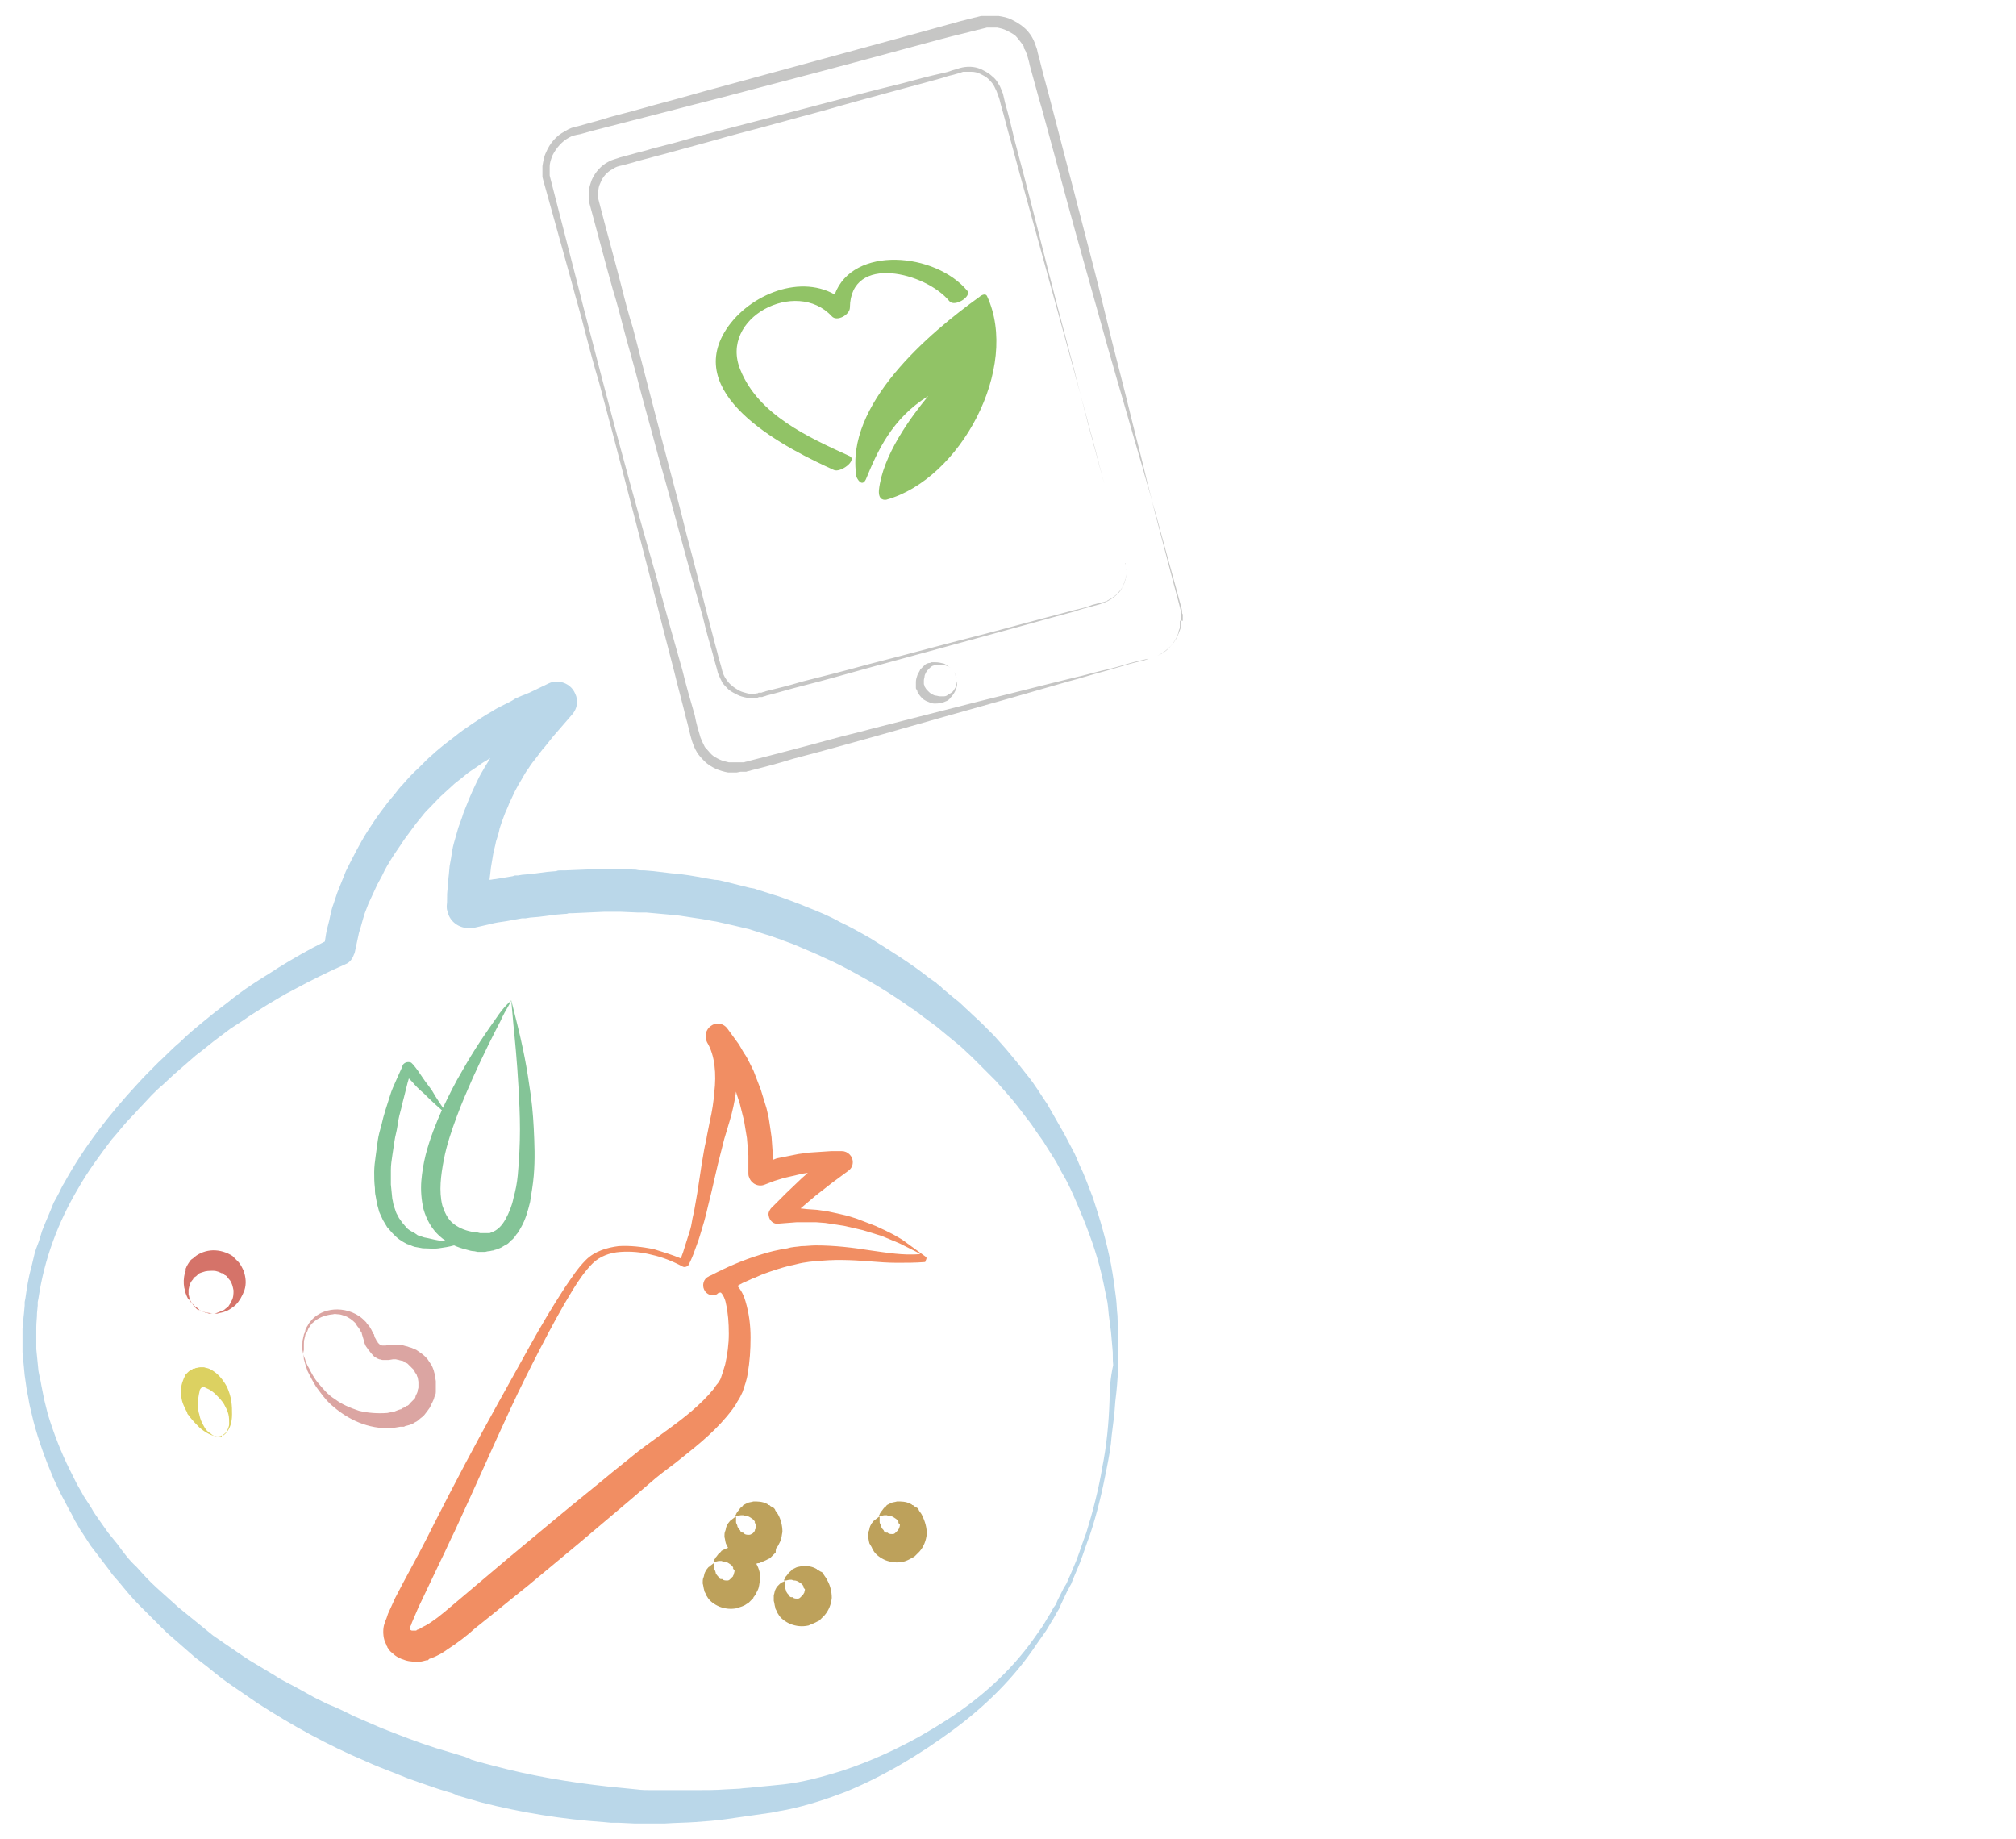 <?xml version="1.0" encoding="utf-8"?>
<!-- Generator: Adobe Illustrator 22.0.1, SVG Export Plug-In . SVG Version: 6.00 Build 0)  -->
<svg version="1.1" id="Livello_1" xmlns="http://www.w3.org/2000/svg" xmlns:xlink="http://www.w3.org/1999/xlink" x="0px" y="0px"
	 viewBox="0 0 278 253.5" style="enable-background:new 0 0 278 253.5;" xml:space="preserve">
<style type="text/css">
	.st0{fill:#F18E63;}
	.st1{fill:#BDA15B;}
	.st2{fill:#DCD161;}
	.st3{fill:#DBA5A2;}
	.st4{fill:#D57369;}
	.st5{fill:#84C497;}
	.st6{fill:#BAD7E9;}
	.st7{fill:#C6C6C5;}
	.st8{fill:#91C366;}
</style>
<g>
	<path class="st0" d="M127.7,173.3l-1.1-0.8l-1.1-0.8l-1.1-0.8l-1.2-0.7l-1.2-0.6l-1.3-0.6l-1.3-0.5l-1.3-0.5l-1.3-0.4l-1.3-0.3
		l-1.4-0.3l-1.4-0.2l-1.4-0.1l-0.9-0.1l2-1.7l2.3-1.8l2.3-1.7l0,0c0.4-0.3,0.6-0.7,0.6-1.2c0-0.8-0.7-1.5-1.5-1.5l-1.5,0l-1.5,0.1
		l-1.5,0.1l-1.5,0.2l-1.5,0.3l-1.5,0.3l-0.5,0.2l0-0.3l-0.1-1.4l-0.1-1.4l-0.2-1.4l-0.2-1.3l-0.3-1.3l-0.4-1.3l-0.4-1.3l-0.5-1.3
		l-0.5-1.3l-0.6-1.2c-0.2-0.4-0.4-0.8-0.7-1.2l-0.7-1.2l-0.8-1.1l-0.8-1.1l0,0c-0.5-0.7-1.5-0.9-2.2-0.4c-0.8,0.5-1,1.5-0.6,2.3
		c1.1,1.8,1.3,4.4,1,6.9c-0.1,1.3-0.3,2.6-0.6,3.9l-0.4,2c-0.1,0.7-0.3,1.4-0.4,2c-0.5,2.7-0.8,5.4-1.3,8c-0.1,0.7-0.3,1.3-0.4,2
		c-0.1,0.7-0.3,1.3-0.5,1.9c-0.2,0.6-0.4,1.3-0.6,1.9c-0.1,0.4-0.3,0.8-0.4,1.2c-1.2-0.5-2.5-0.9-3.8-1.3c-1.6-0.3-3.2-0.5-4.8-0.4
		c-1.6,0.2-3.3,0.7-4.5,1.9c-1.2,1.2-2,2.5-2.9,3.8c-1.7,2.6-3.3,5.3-4.8,8c-1.5,2.7-3,5.4-4.5,8.1c-3,5.4-5.9,10.9-8.7,16.4
		c-0.7,1.4-1.4,2.8-2.1,4.1l-2.2,4.1l-1.1,2.1l-1,2.2l-0.1,0.3l-0.1,0.3c-0.1,0.2-0.2,0.5-0.3,0.8c-0.2,0.6-0.2,1.5,0,2.2
		c0.1,0.2,0.1,0.3,0.2,0.5l0.1,0.2l0,0.1c0,0.1,0-0.1,0.1,0.1l0,0.1l0.1,0.1c0,0.1,0.1,0.2,0.2,0.3c0.1,0.2,0.3,0.3,0.4,0.4
		c0.5,0.5,1.1,0.8,1.8,1c0.6,0.2,1.3,0.2,1.9,0.2c0.3,0,0.6-0.1,1-0.2l0.1,0l0.1,0l0.1-0.1l0.1-0.1l0.3-0.1l0.5-0.2l0.6-0.3
		c0.4-0.2,0.8-0.5,1.1-0.7c1.4-0.9,2.7-1.9,3.8-2.9c2.4-1.9,4.8-3.9,7.2-5.8l7.1-5.9c2.4-2,4.7-4,7.1-6l3.5-3c1.2-1,2.4-1.8,3.6-2.8
		c2.4-1.9,5-4,7-6.7c0.3-0.4,0.5-0.7,0.7-1.1c0.3-0.4,0.5-0.9,0.7-1.3c0.3-0.9,0.6-1.7,0.7-2.5c0.3-1.7,0.4-3.3,0.4-5
		c0-1.7-0.2-3.3-0.7-5c-0.2-0.7-0.5-1.4-1.1-2.1c0.1-0.1,0.2-0.1,0.3-0.2c0.5-0.3,1.1-0.5,1.7-0.8c0.6-0.2,1.1-0.5,1.7-0.7
		c1.1-0.4,2.3-0.8,3.5-1.1c0.6-0.1,1.2-0.3,1.8-0.4c0.6-0.1,1.2-0.2,1.8-0.2c2.4-0.3,4.9-0.2,7.4,0c1.3,0.1,2.5,0.2,3.8,0.2
		c1.3,0,2.5,0,3.8-0.1c0.1,0,0.1,0,0.1-0.1C127.8,173.5,127.8,173.4,127.7,173.3z M120.1,172.4c-2.5-0.4-5-0.7-7.6-0.7
		c-0.7,0-1.3,0.1-2,0.1c-0.6,0.1-1.3,0.1-1.9,0.3c-1.3,0.2-2.6,0.5-3.8,0.9c-2.3,0.7-4.6,1.7-6.7,2.8c-0.2,0.1-0.3,0.1-0.4,0.2
		c-0.7,0.3-0.9,1.2-0.6,1.8c0.3,0.7,1.2,1,1.8,0.6l0.1-0.1c0.2-0.1,0.3-0.1,0.4-0.1c0,0,0,0,0.1,0.1c0.2,0.2,0.5,0.8,0.6,1.4
		c0.3,1.3,0.4,2.7,0.4,4.2c0,1.4-0.2,2.9-0.5,4.2c-0.2,0.7-0.4,1.3-0.6,1.9c-0.1,0.3-0.3,0.5-0.4,0.7c-0.2,0.2-0.4,0.5-0.6,0.8
		c-1.8,2.2-4.1,4-6.6,5.8c-1.2,0.9-2.5,1.8-3.8,2.8l-3.6,2.9c-2.4,2-4.8,3.9-7.2,5.9l-7.1,5.9l-7.1,6c-1.2,1-2.3,2-3.5,2.8
		c-0.3,0.2-0.6,0.4-0.8,0.5l-0.4,0.2l-0.5,0.3l-0.3,0.1l-0.1,0.1l0,0c0,0-0.1,0-0.2,0c-0.1,0-0.3,0-0.4,0c-0.1,0-0.2-0.1-0.2-0.1
		c0,0,0,0,0,0c0,0,0,0,0,0l-0.1-0.1l0,0l0,0l0,0c0,0,0,0.1,0-0.1c0-0.1,0.1-0.2,0.1-0.3l0.1-0.2l0.1-0.3l0.9-2.1l1-2.1l2-4.2
		c0.7-1.4,1.3-2.8,2-4.2c2.6-5.6,5.1-11.3,7.7-16.9c1.3-2.8,2.7-5.6,4.1-8.3c1.4-2.7,2.9-5.5,4.5-8.1c0.8-1.3,1.7-2.6,2.7-3.6
		c1-1,2.4-1.5,3.8-1.6c1.4-0.1,2.9,0,4.4,0.4c1.4,0.3,2.9,0.9,4.2,1.6l0,0c0.3,0.2,0.8,0,0.9-0.3l0,0c0.3-0.6,0.6-1.3,0.8-1.9
		c0.2-0.6,0.5-1.3,0.7-2c0.4-1.3,0.8-2.6,1.1-4c0.7-2.7,1.2-5.3,1.9-7.9c0.2-0.7,0.3-1.3,0.5-1.9l0.6-2c0.4-1.3,0.7-2.7,0.9-4.1
		l0.1,0.4l0.4,1.2l0.3,1.2l0.3,1.2l0.2,1.2l0.2,1.2l0.1,1.2l0.1,1.2l0,1.2l0,1.2l0,0c0,0.2,0,0.4,0.1,0.6c0.3,0.9,1.3,1.4,2.2,1
		l1.3-0.5l1.3-0.4l1.3-0.3l1.3-0.3l0.7-0.1l-0.8,0.7l-2.2,2.1l-2.1,2.1l0,0c-0.2,0.3-0.4,0.6-0.3,1c0.1,0.7,0.7,1.2,1.3,1.1l1.3-0.1
		l1.3-0.1l1.3,0l1.3,0l1.3,0.1l1.3,0.2l1.3,0.2l1.3,0.3l1.3,0.3l1.3,0.4l1.3,0.4l1.2,0.5l1.2,0.5l1.2,0.6l1.2,0.6l0.5,0.3
		C124.5,173.1,122.3,172.7,120.1,172.4z"/>
	<path class="st1" d="M123.5,211.6C123.5,211.6,123.5,211.6,123.5,211.6C123.6,211.6,123.6,211.6,123.5,211.6z M127.8,211.5
		c-0.1,0.9-0.4,1.7-1,2.4l-0.2,0.2l0,0l0,0l-0.1,0.1l-0.1,0.1l-0.1,0.1c0,0,0,0-0.1,0.1c-0.1,0.1-0.2,0.2-0.3,0.2
		c-0.5,0.3-0.9,0.5-1.3,0.6c-0.9,0.2-1.7,0.1-2.5-0.2c-0.7-0.3-1.4-0.8-1.7-1.4c-0.1-0.1-0.1-0.2-0.2-0.4c-0.1-0.2-0.2-0.3-0.3-0.5
		c-0.1-0.3-0.1-0.6-0.2-0.9c0-0.3,0-0.6,0.1-0.8c0.1-0.2,0.1-0.5,0.2-0.7c0.1-0.2,0.2-0.4,0.3-0.5c0.1-0.1,0.2-0.3,0.3-0.3
		c0.2-0.2,0.4-0.3,0.5-0.4c0.1-0.1,0.2-0.1,0.2-0.1s0,0.1,0,0.2c0,0.1,0,0.3,0,0.5c0,0.1,0,0.2,0.1,0.3c0,0.1,0.1,0.2,0.1,0.4
		c0.1,0.1,0.1,0.2,0.2,0.3c0.1,0.1,0.2,0.2,0.2,0.3c0.1,0.1,0.2,0.2,0.3,0.2c0,0,0.1,0,0.1,0l0,0l0.1,0l0.1,0.1
		c0.2,0.1,0.4,0.1,0.6,0.1c0.2,0,0.3-0.1,0.4-0.2c0,0,0,0,0.1-0.1c0,0,0,0,0,0c0,0,0,0,0,0l0.1-0.1l0.1-0.1l0,0
		c0.1-0.1,0.1-0.2,0.2-0.3c0-0.1,0.1-0.3,0.1-0.5c0,0,0,0,0,0c0,0,0,0,0,0c0,0-0.1-0.1-0.1-0.1c-0.1-0.1-0.1-0.2-0.2-0.3l0,0l0,0
		c0.1,0.1,0.1,0.1,0.1,0.1l0,0l0,0l0,0l0-0.1c-0.1-0.2-0.3-0.4-0.5-0.5c-0.1-0.1-0.2-0.1-0.3-0.2c-0.1,0-0.2-0.1-0.4-0.1
		c-0.1,0-0.2,0-0.4-0.1c-0.1,0-0.2,0-0.3,0c-0.2,0-0.4,0.1-0.6,0.1c-0.1,0-0.2,0-0.2,0s0-0.1,0.1-0.2c0-0.1,0-0.1,0.1-0.2
		c0-0.1,0.1-0.2,0.2-0.3c0.1-0.1,0.2-0.3,0.3-0.4c0.1-0.1,0.3-0.2,0.4-0.4c0.2-0.1,0.4-0.2,0.6-0.3c0.2-0.1,0.5-0.1,0.8-0.2
		c0.6,0,1.2,0,1.8,0.3l0.2,0.1l0.1,0.1l0.1,0l0,0c0,0-0.1-0.1,0.1,0.1l0,0l0,0c0.1,0.1,0.2,0.1,0.3,0.2c0.1,0,0.1,0.1,0.2,0.1
		c0.1,0.1,0.2,0.2,0.2,0.3c0.1,0.2,0.3,0.4,0.4,0.6C127.6,209.8,127.8,210.6,127.8,211.5z M123.9,210.2L123.9,210.2
		C123.9,210.2,123.9,210.1,123.9,210.2z M123.9,211.3C123.9,211.3,123.9,211.3,123.9,211.3L123.9,211.3L123.9,211.3z M110.5,220.4
		C110.5,220.4,110.5,220.4,110.5,220.4C110.5,220.4,110.5,220.4,110.5,220.4z M114.1,217.9c0.4,0.7,0.6,1.6,0.6,2.4
		c-0.1,0.9-0.4,1.7-1,2.4l-0.2,0.2l0,0l0,0l-0.1,0.1l-0.1,0.1l-0.1,0.1l0,0l-0.1,0.1c-0.1,0.1-0.2,0.2-0.3,0.2
		c-0.5,0.3-0.9,0.4-1.3,0.6c-0.9,0.2-1.7,0.1-2.5-0.2c-0.7-0.3-1.4-0.8-1.7-1.4c-0.1-0.1-0.1-0.2-0.2-0.4c-0.1-0.2-0.2-0.3-0.2-0.5
		c-0.1-0.3-0.1-0.6-0.2-0.9c0-0.3,0-0.6,0-0.8c0.1-0.2,0.1-0.5,0.2-0.7c0.1-0.2,0.2-0.4,0.3-0.5c0.1-0.1,0.2-0.2,0.3-0.3
		c0.2-0.2,0.4-0.3,0.5-0.3c0.1-0.1,0.2-0.1,0.2-0.1s0,0.1,0,0.2c0,0.1,0,0.3,0,0.5c0,0.1,0,0.2,0.1,0.3c0,0.1,0.1,0.2,0.1,0.4
		c0.1,0.1,0.1,0.2,0.2,0.3c0.1,0.1,0.2,0.2,0.2,0.3c0.1,0.1,0.2,0.2,0.3,0.2c0,0,0.1,0,0.1,0l0,0l0.1,0l0.1,0.1
		c0.2,0.1,0.4,0.1,0.6,0.1c0.2,0,0.3-0.1,0.4-0.2c0,0,0,0,0.1-0.1c0,0,0,0,0,0c0,0,0,0,0,0l0,0l0.1-0.1l0.1-0.1l0,0
		c0.1-0.1,0.1-0.2,0.2-0.3c0-0.1,0.1-0.3,0.1-0.5c0,0,0,0,0,0l0,0c0,0-0.1-0.1-0.1-0.1c-0.1-0.1-0.1-0.2-0.2-0.3l0,0l0,0
		c0.1,0-0.1-0.1,0.1,0.1l0,0l0,0l0,0l0-0.1c-0.1-0.2-0.3-0.4-0.5-0.5c-0.1-0.1-0.2-0.1-0.3-0.2c-0.1,0-0.2-0.1-0.4-0.1
		c-0.1,0-0.2,0-0.4-0.1c-0.1,0-0.2,0-0.3,0c-0.2,0-0.4,0.1-0.6,0.1c-0.1,0-0.2,0-0.2,0s0-0.1,0.1-0.2c0-0.1,0-0.1,0.1-0.2
		c0-0.1,0.1-0.2,0.2-0.3c0.1-0.1,0.2-0.3,0.3-0.4c0.1-0.1,0.3-0.2,0.4-0.4c0.2-0.1,0.4-0.2,0.6-0.3c0.2-0.1,0.5-0.1,0.8-0.2
		c0.6,0,1.2,0,1.8,0.3l0.2,0.1l0.1,0.1l0.1,0l0,0c0.2,0.2,0.1,0.1,0.1,0.1l0,0l0,0c0.1,0.1,0.2,0.1,0.3,0.2c0.1,0,0.1,0,0.2,0.1
		c0.1,0.1,0.2,0.2,0.2,0.3C113.9,217.5,114,217.7,114.1,217.9z M110.9,220.1L110.9,220.1C110.9,220,110.9,220,110.9,220.1z
		 M103.7,211.7C103.7,211.7,103.7,211.7,103.7,211.7C103.8,211.7,103.8,211.6,103.7,211.7z M104.2,210.2
		C104.2,210.2,104.2,210.2,104.2,210.2L104.2,210.2C104.1,210.2,104.1,210.2,104.2,210.2z M106.8,214.2l-0.3,0.3l-0.1,0.1l0,0
		l-0.1,0.1c-0.1,0.1-0.2,0.2-0.3,0.2c-0.5,0.3-0.9,0.4-1.3,0.6c-0.1,0-0.3,0-0.4,0.1c0.4,0.7,0.6,1.5,0.5,2.3
		c-0.1,0.4-0.1,0.9-0.3,1.3c-0.1,0.2-0.2,0.4-0.3,0.6l-0.2,0.3l-0.1,0.1l0,0.1l0,0l0,0l0,0c-0.1,0.1,0.1-0.1-0.1,0.1l-0.3,0.3
		l-0.1,0.1l0,0l-0.1,0.1c-0.1,0.1-0.2,0.2-0.3,0.2c-0.5,0.4-0.9,0.4-1.3,0.6c-0.9,0.2-1.7,0.1-2.5-0.2c-0.7-0.3-1.4-0.8-1.7-1.4
		c-0.1-0.1-0.1-0.2-0.2-0.4c-0.1-0.2-0.2-0.3-0.2-0.5c-0.1-0.3-0.1-0.6-0.2-0.9c0-0.3,0-0.6,0.1-0.8c0.1-0.2,0.1-0.5,0.2-0.7
		c0.1-0.2,0.2-0.4,0.3-0.5c0.1-0.1,0.2-0.3,0.3-0.3c0.2-0.2,0.4-0.3,0.5-0.4c0.1-0.1,0.2-0.1,0.2-0.1s0,0.1,0,0.2c0,0.1,0,0.3,0,0.5
		c0,0.1,0,0.2,0.1,0.3c0,0.1,0.1,0.2,0.1,0.4c0.1,0.1,0.1,0.2,0.2,0.3c0.1,0.1,0.2,0.2,0.2,0.3c0.1,0.1,0.2,0.2,0.3,0.2
		c0,0,0.1,0,0.1,0l0,0l0.1,0l0.1,0.1c0.2,0.1,0.4,0.1,0.6,0.1c0.2,0,0.3-0.1,0.4-0.2c0,0,0,0,0.1-0.1c0,0,0,0,0,0v0l0,0l0.1-0.1
		l0.2-0.2l0,0l0,0c0,0,0,0,0,0c0,0,0-0.1,0-0.1c0,0,0.1-0.1,0.1-0.2c0-0.1,0.1-0.3,0.1-0.5c0,0,0,0,0,0c0,0,0,0,0,0
		c0,0-0.1-0.1-0.1-0.1c-0.1-0.1-0.1-0.2-0.2-0.3l0,0l0,0c0,0,0.2,0.2,0.1,0.1l0,0l0,0l0,0l0-0.1c-0.1-0.2-0.3-0.4-0.5-0.5
		c-0.1-0.1-0.2-0.1-0.3-0.2c-0.1,0-0.2-0.1-0.4-0.1c-0.1,0-0.2,0-0.4-0.1c-0.1,0-0.2,0-0.3,0c-0.2,0-0.4,0.1-0.6,0.1
		c-0.1,0-0.2,0-0.2,0s0-0.1,0.1-0.2c0-0.1,0-0.1,0.1-0.2c0-0.1,0.1-0.2,0.2-0.3c0.1-0.1,0.2-0.3,0.3-0.4c0.1-0.1,0.3-0.2,0.4-0.4
		c0.2-0.1,0.4-0.2,0.6-0.3c0.1,0,0.2-0.1,0.3-0.1c-0.1-0.2-0.2-0.4-0.3-0.6c-0.1-0.3-0.1-0.6-0.2-0.9c0-0.3,0-0.6,0.1-0.8
		c0.1-0.2,0.1-0.5,0.2-0.7c0.1-0.2,0.2-0.4,0.3-0.5c0.1-0.1,0.2-0.3,0.3-0.3c0.2-0.2,0.4-0.3,0.5-0.4c0.1-0.1,0.2-0.1,0.2-0.1
		s0,0.1,0,0.2c0,0.1,0,0.3,0,0.5c0,0.1,0,0.2,0.1,0.3c0,0.1,0.1,0.2,0.1,0.4c0.1,0.1,0.1,0.2,0.2,0.3c0.1,0.1,0.2,0.2,0.2,0.3
		c0.1,0.1,0.2,0.2,0.3,0.2c0.1,0,0.1,0,0.3,0.2c0.2,0.1,0.4,0.1,0.6,0.1c0.2,0,0.3-0.1,0.5-0.2c0,0,0,0,0.1-0.1c0,0,0,0,0,0l0,0l0,0
		l0.1-0.1l0.1-0.2l0,0l0,0c0,0,0,0,0,0c0,0,0-0.1,0-0.1c0,0,0.1-0.1,0.1-0.2c0-0.1,0.1-0.3,0.1-0.5c0,0,0,0,0,0l0,0
		c0,0-0.1-0.1-0.1-0.1c-0.1-0.1-0.1-0.2-0.2-0.3l0,0l0,0l0,0c0.1,0.1,0.1,0.1,0.1,0.1c0,0,0,0,0,0l0,0c0,0,0,0,0,0l0,0l0,0l0-0.1
		c-0.1-0.2-0.3-0.4-0.5-0.5c-0.1-0.1-0.2-0.1-0.3-0.2c-0.1,0-0.3-0.1-0.4-0.1c-0.1,0-0.2,0-0.4-0.1c-0.1,0-0.2,0-0.3,0
		c-0.2,0-0.4,0.1-0.6,0.1c-0.1,0-0.2,0-0.2,0s0-0.1,0.1-0.2c0-0.1,0-0.1,0.1-0.2c0-0.1,0.1-0.2,0.2-0.3c0.1-0.1,0.2-0.3,0.3-0.4
		c0.1-0.1,0.3-0.2,0.4-0.4c0.2-0.1,0.4-0.2,0.6-0.3c0.2-0.1,0.5-0.1,0.8-0.2c0.6,0,1.2,0,1.8,0.3l0.2,0.1l0.1,0.1l0.1,0
		c0.1,0-0.1-0.1,0.1,0.1l0,0l0,0l0,0c0.1,0.1,0.2,0.1,0.3,0.2c0.1,0,0.1,0,0.2,0.1c0.1,0.1,0.2,0.2,0.2,0.3c0.1,0.2,0.3,0.4,0.4,0.6
		c0.4,0.7,0.6,1.6,0.6,2.4c-0.1,0.4-0.1,0.9-0.3,1.3c-0.1,0.2-0.2,0.4-0.3,0.6l-0.2,0.3l-0.1,0.1l0,0.1l0,0l0,0l0,0
		C106.9,214.1,107.1,213.9,106.8,214.2z M104,211.5C104,211.5,104,211.5,104,211.5C104,211.5,104,211.5,104,211.5
		C104,211.5,104,211.5,104,211.5z M104,211.5C104,211.5,104,211.5,104,211.5C104,211.5,104,211.5,104,211.5L104,211.5z M100.6,217.9
		C100.6,217.9,100.6,217.9,100.6,217.9C100.7,217.9,100.7,217.9,100.6,217.9z"/>
	<path class="st2" d="M30.6,197.9c0,0,0.1,0,0.2-0.1c0.1-0.1,0.3-0.2,0.5-0.5c0.1-0.3,0.3-0.6,0.3-1c0-0.4,0-0.9-0.1-1.3
		c-0.1-0.5-0.4-1-0.6-1.4c-0.3-0.5-0.7-0.9-1.1-1.3c-0.4-0.4-0.8-0.7-1.3-0.9c-0.2-0.1-0.4-0.2-0.5-0.2c0,0-0.1,0-0.1,0
		c0,0,0,0-0.1,0c0,0,0.1,0,0.1,0l-0.2,0.1c0.2-0.1,0.1,0,0.1,0v0l0,0l0,0l0,0c0,0,0,0,0,0c0,0,0,0,0,0c0,0-0.1,0.1-0.1,0.1
		c-0.1,0.1-0.2,0.3-0.2,0.5c-0.1,0.4-0.2,1-0.2,1.6c0,0.3,0,0.6,0,0.8c0,0.1,0.1,0.3,0.1,0.4c0,0.1,0.1,0.3,0.1,0.4
		c0.1,0.5,0.3,1,0.6,1.5c0.2,0.4,0.5,0.8,0.9,1c0.3,0.3,0.6,0.4,0.9,0.5c0.3,0.1,0.5,0,0.7,0C30.5,197.9,30.6,197.9,30.6,197.9
		 M30.6,197.9c0,0-0.1,0-0.2,0.1c-0.2,0-0.4,0.1-0.7,0c-0.6-0.1-1.4-0.5-2.2-1.2c-0.4-0.4-0.8-0.8-1.2-1.3c-0.1-0.1-0.2-0.2-0.3-0.4
		c-0.1-0.1-0.2-0.2-0.2-0.4c-0.2-0.3-0.3-0.6-0.5-1c-0.3-0.7-0.4-1.5-0.3-2.4c0-0.4,0.2-0.9,0.4-1.4c0.1-0.1,0.1-0.2,0.2-0.4
		c0.1-0.1,0.2-0.2,0.3-0.3c0.1-0.1,0.2-0.2,0.4-0.3l0.2-0.1l0.1-0.1l0.1,0l0,0l0,0c0.1,0-0.1,0,0.1,0l0.2-0.1c0.2,0,0.4-0.1,0.6-0.1
		c0.2,0,0.3,0,0.5,0c0.1,0,0.3,0.1,0.4,0.1c0.5,0.1,0.9,0.4,1.3,0.7c0.7,0.6,1.1,1.2,1.5,1.9c0.3,0.7,0.5,1.3,0.6,2
		c0.1,0.7,0.1,1.2,0.1,1.8c0,1.1-0.3,1.9-0.7,2.4c-0.2,0.3-0.4,0.4-0.5,0.5C30.7,197.9,30.6,197.9,30.6,197.9"/>
	<path class="st3" d="M41.8,186.7c0,0,0.1,0.2,0.2,0.5c0.1,0.2,0.1,0.4,0.2,0.6c0.1,0.2,0.2,0.5,0.4,0.8c0.3,0.6,0.7,1.4,1.3,2.1
		c0.6,0.7,1.3,1.6,2.3,2.2c0.9,0.7,2.1,1.2,3.3,1.6c1.2,0.3,2.6,0.4,3.9,0.3l0.5-0.1c0.2,0,0.3,0,0.5-0.1l0.5-0.2l0.3-0.1l0,0
		c0.1,0-0.1,0,0,0l0,0l0.1,0l0.1-0.1c0.1-0.1,0.3-0.1,0.4-0.2c0.1,0,0.2-0.2,0.4-0.2c0.1-0.1,0.2-0.1,0.3-0.3
		c0.1-0.1,0.2-0.2,0.3-0.3c0.1-0.1,0.2-0.2,0.3-0.3c0.1-0.1,0.2-0.2,0.2-0.4c0.1-0.3,0.3-0.5,0.3-0.8c0-0.1,0.1-0.3,0.1-0.4
		c0-0.1,0-0.2,0-0.3c0-0.1,0-0.1,0-0.2l0-0.3l-0.1-0.6c0.1,0.3,0,0.1,0,0.1l0,0l0,0l0,0l0-0.1l-0.1-0.2c0-0.1-0.1-0.3-0.2-0.4
		c-0.1-0.1-0.1-0.2-0.2-0.4c-0.1-0.1-0.2-0.2-0.3-0.3c-0.2-0.2-0.4-0.4-0.6-0.6c-0.1-0.1-0.3-0.1-0.4-0.2c-0.1-0.1-0.2-0.2-0.4-0.2
		l-0.4-0.1c-0.1-0.1-0.2,0-0.4-0.1l-0.2,0c-0.1,0-0.1,0-0.2,0l-0.6,0.1l-0.1,0l-0.1,0l0,0c-0.1,0,0.1,0,0.1,0l-0.1,0
		c-0.2,0-0.4,0-0.6,0c-0.2,0-0.3-0.1-0.5-0.1c-0.2-0.1-0.3-0.1-0.4-0.2c-0.3-0.1-0.4-0.3-0.6-0.5c-0.2-0.2-0.3-0.4-0.5-0.6
		c-0.1-0.2-0.3-0.4-0.4-0.6c-0.1-0.2-0.2-0.5-0.2-0.6c-0.1-0.3-0.2-0.7-0.3-1c0-0.2-0.1-0.3-0.2-0.4l-0.2-0.4
		c-0.2-0.2-0.4-0.5-0.5-0.7c-0.4-0.4-0.9-0.8-1.5-1c-0.3-0.1-0.6-0.2-0.8-0.2c-0.3,0-0.5-0.1-0.8,0c-1.1,0.1-2.1,0.5-2.8,1.2
		c-0.2,0.1-0.3,0.4-0.4,0.5c-0.1,0.1-0.1,0.2-0.2,0.3c0,0.1-0.1,0.2-0.1,0.3c-0.1,0.2-0.2,0.4-0.3,0.5c0,0.2-0.1,0.4-0.1,0.5
		c-0.1,0.3-0.1,0.6-0.1,0.9c0,0.3,0,0.5,0,0.7C41.8,186.5,41.8,186.7,41.8,186.7 M41.8,186.7c0,0,0-0.2-0.1-0.6c0-0.2-0.1-0.4,0-0.7
		c0-0.3,0-0.6,0.1-0.9c0-0.2,0.1-0.3,0.1-0.5c0.1-0.2,0.2-0.4,0.2-0.6c0-0.1,0.1-0.2,0.1-0.3c0.1-0.1,0.1-0.2,0.2-0.3
		c0.1-0.2,0.2-0.4,0.4-0.6c0.6-0.8,1.6-1.4,2.8-1.6c1.2-0.2,2.7,0,4,0.9c0.3,0.2,0.6,0.5,0.9,0.8c0.1,0.2,0.2,0.3,0.4,0.5
		c0.1,0.2,0.2,0.3,0.3,0.5l0.3,0.6l0.1,0.1l0,0c0,0.1,0-0.1,0,0l0,0l0,0.1l0.1,0.3c0.1,0.2,0.2,0.3,0.2,0.4c0.1,0.1,0.2,0.2,0.2,0.3
		c0.1,0.1,0.2,0.2,0.3,0.3c0.1,0,0.2,0.1,0.3,0.1c0,0,0.1,0,0.1,0c0,0,0,0,0.1,0c0,0,0,0,0,0l0,0l0.1,0l0.1,0l0.1,0l0.6-0.1
		c0.1,0,0.2,0,0.3,0l0.4,0c0.3,0,0.6,0,0.8,0l0.7,0.2c0.2,0,0.5,0.2,0.7,0.2c0.2,0.1,0.5,0.2,0.7,0.3c0.4,0.3,0.8,0.5,1.2,0.9
		c0.2,0.2,0.4,0.4,0.5,0.6l0.4,0.6c0.1,0.2,0.2,0.4,0.3,0.7l0.1,0.4l0.1,0.2l0,0.1l0,0l0,0c0,0.1,0-0.1,0,0.2l0.1,0.6l0,0.3
		c0,0.1,0,0.3,0,0.4c0,0.3,0,0.6,0,0.8c0,0.3-0.1,0.5-0.2,0.7c-0.1,0.5-0.4,0.9-0.6,1.4c-0.1,0.2-0.3,0.4-0.4,0.6
		c-0.2,0.2-0.3,0.4-0.5,0.6c-0.2,0.2-0.4,0.3-0.6,0.5c-0.2,0.2-0.4,0.3-0.6,0.4c-0.4,0.3-0.9,0.4-1.3,0.5l-0.2,0.1l-0.1,0l0,0
		c0,0-0.1,0-0.1,0l0,0l-0.3,0l-0.6,0.1c-0.4,0.1-0.8,0-1.2,0.1c-1.6,0-3.1-0.4-4.4-1c-1.3-0.6-2.4-1.4-3.3-2.2
		c-0.9-0.8-1.5-1.7-2.1-2.5c-0.5-0.8-0.9-1.6-1.2-2.2c-0.1-0.3-0.2-0.6-0.3-0.9c-0.1-0.3-0.1-0.5-0.2-0.7
		C41.9,186.9,41.8,186.7,41.8,186.7"/>
	<path class="st4" d="M27.5,180.6c0,0,0.1,0,0.2,0.1c0.2,0.1,0.4,0.2,0.7,0.3c0.2,0,0.3,0.1,0.5,0.1c0.2,0,0.4,0,0.6,0
		c0.2,0,0.4-0.1,0.7-0.2c0.2-0.1,0.4-0.2,0.7-0.3c0.2-0.2,0.4-0.3,0.6-0.5c0.1-0.2,0.3-0.4,0.4-0.7c0.3-0.5,0.3-1,0.3-1.5
		c-0.1-0.5-0.2-1-0.5-1.4c-0.2-0.2-0.3-0.4-0.4-0.5c0,0-0.1-0.1-0.1-0.1c0,0-0.1-0.1-0.2-0.1l-0.2-0.2l-0.1-0.1l-0.1,0l0,0l0,0l0,0
		c0,0-0.1-0.1,0.1,0.1c-0.4-0.2-0.8-0.4-1.3-0.4c-0.5,0-1,0-1.5,0.2c-0.1,0-0.2,0.1-0.3,0.1l-0.2,0.1c-0.1,0-0.1,0.1-0.2,0.2
		c-0.1,0.1-0.2,0.2-0.4,0.3l0,0l0,0l0,0c0.1-0.1,0,0,0,0l0,0l-0.1,0.1l-0.1,0.2c-0.4,0.4-0.5,0.9-0.6,1.4c0,0.2,0,0.5,0,0.7
		c0.1,0.2,0.1,0.5,0.2,0.7c0.1,0.2,0.2,0.4,0.3,0.5c0.1,0.2,0.2,0.3,0.3,0.4c0.2,0.3,0.4,0.4,0.5,0.5
		C27.4,180.6,27.5,180.6,27.5,180.6 M27.5,180.6c0,0-0.1-0.1-0.2-0.2c-0.1-0.1-0.4-0.2-0.6-0.5c-0.1-0.1-0.2-0.2-0.4-0.4
		c-0.1-0.2-0.2-0.3-0.4-0.5c-0.1-0.2-0.2-0.4-0.3-0.7c-0.1-0.2-0.1-0.5-0.2-0.8c-0.1-0.6-0.1-1.3,0.1-2l0.1-0.3l0-0.1l0-0.1
		c0,0,0,0,0-0.1l0,0l0,0l0,0c0.1-0.1,0.1-0.3,0.2-0.4c0-0.1,0.1-0.1,0.1-0.2l0.2-0.3c0.1-0.2,0.3-0.4,0.5-0.5c0.6-0.6,1.5-1,2.4-1.1
		c0.9-0.1,1.9,0.1,2.8,0.6l0.1,0.1l0,0l0.1,0l0.1,0.1l0.2,0.2c0.1,0.1,0.1,0.1,0.2,0.2c0.1,0.1,0.2,0.2,0.3,0.3
		c0.4,0.4,0.6,0.9,0.8,1.3c0.3,0.9,0.4,1.8,0.1,2.7c-0.3,0.8-0.7,1.5-1.2,2c-0.2,0.2-0.5,0.4-0.8,0.6c-0.3,0.2-0.6,0.3-0.9,0.4
		c-0.3,0.1-0.6,0.1-0.8,0.2c-0.3,0-0.5,0-0.7,0c-0.2,0-0.4-0.1-0.6-0.1c-0.2,0-0.4-0.1-0.5-0.1c-0.3-0.1-0.5-0.2-0.7-0.3
		C27.6,180.7,27.5,180.6,27.5,180.6"/>
	<path class="st5" d="M70.5,137.9c0,0,0.3,1.2,0.8,3.2c0.5,2,1.2,5,1.7,8.6c0.3,1.8,0.5,3.8,0.6,5.8c0.1,2.1,0.2,4.3,0,6.6
		c-0.1,1.2-0.3,2.3-0.5,3.6c-0.3,1.2-0.6,2.4-1.3,3.6c-0.2,0.3-0.3,0.6-0.6,0.9c-0.2,0.3-0.4,0.6-0.7,0.8l-0.4,0.4
		c-0.1,0.1-0.3,0.2-0.5,0.3l-0.5,0.3l-0.5,0.2c-0.2,0.1-0.4,0.1-0.6,0.2c-0.2,0-0.4,0.1-0.6,0.1c-0.2,0-0.4,0.1-0.6,0.1l-0.4,0
		l-0.2,0l-0.1,0l-0.1,0h0c-0.2,0-0.1,0-0.1,0l-0.5-0.1c-0.3,0-0.7-0.1-1-0.2c-1.3-0.3-2.7-0.9-3.8-1.9c-1.1-1-1.8-2.3-2.2-3.7
		c-0.3-1.3-0.4-2.6-0.3-3.9c0.1-1.2,0.3-2.4,0.6-3.6c0.6-2.3,1.4-4.3,2.3-6.3c0.9-1.9,1.8-3.7,2.7-5.2c1.8-3.2,3.5-5.6,4.7-7.3
		c0.6-0.9,1.1-1.5,1.5-1.9C70.3,138.1,70.5,137.9,70.5,137.9 M70.5,137.9c0,0-0.1,0.3-0.4,0.8c-0.3,0.5-0.7,1.2-1.1,2.1
		c-1,1.9-2.3,4.5-3.8,7.8c-0.7,1.6-1.5,3.4-2.2,5.3c-0.7,1.9-1.4,3.9-1.8,6c-0.4,2.1-0.7,4.3-0.2,6.3c0.3,0.9,0.7,1.8,1.4,2.4
		c0.7,0.6,1.6,1,2.6,1.2c0.3,0.1,0.5,0.1,0.8,0.1l0.4,0.1c0,0,0.1,0-0.1,0l0,0l0.1,0l0.1,0l0.2,0l0.4,0c0.2,0,0.2,0,0.3,0
		c0.1,0,0.2,0,0.3,0c0.1,0,0.2-0.1,0.3-0.1c0.8-0.3,1.4-0.9,1.9-1.8c0.5-0.9,0.9-1.9,1.1-2.9c0.3-1.1,0.5-2.1,0.6-3.2
		c0.2-2.2,0.3-4.3,0.3-6.3c0-2-0.1-4-0.2-5.8c-0.2-3.6-0.5-6.6-0.7-8.6C70.6,139.1,70.5,137.9,70.5,137.9"/>
	<path class="st5" d="M61.8,153.8c-1.2-1-2.3-2-3.4-3.1c-0.6-0.5-1.1-1-1.6-1.6c-0.5-0.5-1.1-1.1-1.6-1.6l1.6-0.2
		c-0.2,0.6-0.4,1.3-0.6,2l-0.5,2c-0.2,0.7-0.3,1.3-0.5,2c-0.2,0.7-0.3,1.3-0.4,2c-0.1,0.7-0.3,1.3-0.4,2c-0.1,0.7-0.2,1.3-0.3,2
		c-0.1,0.7-0.2,1.3-0.2,2c0,0.7,0,1.3,0,2l0.1,1l0.1,1c0.1,0.3,0.1,0.6,0.2,0.9l0.3,0.9c0.1,0.3,0.3,0.5,0.4,0.8l0.5,0.7
		c0.2,0.2,0.4,0.5,0.6,0.7c0.2,0.2,0.5,0.4,0.7,0.5c0.3,0.1,0.5,0.3,0.8,0.5l0.9,0.3c0.6,0.1,1.3,0.3,1.9,0.4
		c0.7,0.1,1.4,0.1,2.1,0.1c0.7,0,1.4-0.1,2.1-0.1c-0.7,0.2-1.3,0.5-2,0.7c-0.7,0.2-1.4,0.3-2.1,0.4c-0.7,0.1-1.5,0-2.2,0l-1.1-0.2
		c-0.4-0.1-0.7-0.3-1.1-0.4c-0.4-0.2-0.7-0.4-1-0.6c-0.3-0.2-0.6-0.5-0.9-0.8c-0.3-0.3-0.5-0.6-0.8-0.9c-0.2-0.3-0.4-0.7-0.6-1
		c-0.2-0.4-0.3-0.7-0.5-1.1l-0.3-1.1l-0.2-1.1c-0.1-0.4-0.1-0.8-0.1-1.1c-0.1-0.8-0.1-1.5-0.1-2.2c0-0.7,0.1-1.5,0.2-2.2
		c0.1-0.7,0.2-1.4,0.3-2.2c0.1-0.7,0.3-1.4,0.5-2.1c0.3-1.4,0.8-2.8,1.2-4.1c0.2-0.7,0.5-1.3,0.8-2c0.3-0.7,0.6-1.3,0.9-2l0-0.1
		c0.2-0.4,0.7-0.6,1.2-0.4c0.1,0.1,0.2,0.2,0.3,0.3c0.5,0.6,0.9,1.2,1.3,1.8c0.4,0.6,0.9,1.2,1.3,1.8
		C60.1,151.3,61,152.6,61.8,153.8"/>
	<path class="st6" d="M154.2,183.8c0-0.8-0.1-1.6-0.1-2.4c-0.1-0.8-0.1-1.6-0.2-2.4c-0.2-1.6-0.4-3.1-0.7-4.7
		c-0.6-3.1-1.5-6.2-2.5-9.2c-0.6-1.5-1.1-3-1.8-4.4c-0.3-0.7-0.6-1.5-1-2.2l-1.1-2.1c-0.4-0.7-0.8-1.4-1.2-2.1
		c-0.4-0.7-0.8-1.4-1.2-2.1c-0.9-1.3-1.7-2.7-2.7-3.9c-0.5-0.6-1-1.3-1.5-1.9l-1.5-1.8l-0.8-0.9l-0.8-0.9l-1.7-1.7
		c-0.6-0.6-1.2-1.1-1.8-1.7c-0.6-0.5-1.2-1.2-1.8-1.6l-1.8-1.5l-0.4-0.4l-0.1-0.1l-0.2-0.1l-0.2-0.2l-1-0.7c-2.5-2-5.3-3.7-8-5.4
		c-1.4-0.8-2.8-1.6-4.3-2.3c-1.4-0.8-2.9-1.4-4.4-2c-0.7-0.3-1.5-0.6-2.3-0.9c-0.8-0.3-1.6-0.6-2.3-0.8l-2.2-0.7l-0.1,0l-0.2-0.1
		l-0.3-0.1l-0.6-0.1l-1.2-0.3l-2.4-0.6c-0.4-0.1-0.8-0.2-1.2-0.2l-1.2-0.2c-1.6-0.3-3.2-0.6-4.8-0.7l-2.5-0.3l-1.2-0.1
		c-0.4,0-0.8,0-1.2-0.1l-2.3-0.1l-1.2,0l-0.6,0l-0.2,0l-0.1,0l-0.2,0l-0.3,0l-4.9,0.2l-0.6,0c-0.2,0-0.4,0-0.6,0.1l-1.2,0.1
		l-2.3,0.3l-1.2,0.1l-0.6,0.1l-0.1,0l-0.2,0l-0.1,0l-0.3,0.1l-2.4,0.4c-0.3,0-0.5,0.1-0.8,0.1l0.1-0.8l0.1-0.9
		c0.1-0.6,0.2-1.2,0.3-1.8c0.1-0.6,0.3-1.2,0.4-1.8c0.2-0.6,0.4-1.2,0.5-1.8c0.2-0.6,0.4-1.2,0.6-1.7c0.2-0.6,0.5-1.1,0.7-1.7
		c0.3-0.6,0.5-1.1,0.8-1.7c0.3-0.6,0.6-1.1,0.9-1.6c0.3-0.5,0.6-1.1,1-1.6c0.3-0.5,0.7-1,1.1-1.5c0.4-0.5,0.7-1,1.1-1.4l1.2-1.5
		l2.6-3l0,0c0.7-0.8,0.9-1.9,0.4-2.9c-0.6-1.4-2.3-2-3.6-1.4l-2.7,1.3L72,95.9l-0.7,0.3c-0.3,0.1-0.5,0.3-0.7,0.4
		c-0.9,0.5-1.9,0.9-2.8,1.5c-0.9,0.5-1.8,1.1-2.7,1.7l-1.3,0.9c-0.4,0.3-0.8,0.6-1.3,1l-1.3,1l-1.2,1c-0.4,0.4-0.8,0.7-1.2,1.1
		l-1.1,1.1c-0.8,0.7-1.5,1.5-2.2,2.3c-0.4,0.4-0.7,0.8-1,1.2l-1,1.2c-0.6,0.8-1.3,1.7-1.9,2.6c-0.6,0.9-1.2,1.8-1.7,2.7
		c-0.5,0.9-1,1.8-1.5,2.8l-0.7,1.4c-0.2,0.5-0.4,1-0.6,1.5c-0.2,0.5-0.4,1-0.6,1.5l-0.5,1.5c-0.4,1-0.5,2.1-0.8,3.1
		c-0.2,0.7-0.3,1.4-0.4,2.1c-2.2,1.1-4.3,2.3-6.4,3.6c-1.2,0.8-2.4,1.5-3.6,2.3c-1.2,0.8-2.3,1.6-3.4,2.5l-1.7,1.3l-1.6,1.3
		c-1.1,0.9-2.2,1.8-3.2,2.8c-1.1,0.9-2,1.9-3.1,2.9c-1,1-2,2-2.9,3c-3.8,4.1-7.3,8.6-10,13.5c-0.4,0.6-0.6,1.2-1,1.9l-0.5,0.9
		l-0.4,1l-0.8,1.9L6,169.2l-0.2,0.5l-0.3,1c-0.2,0.7-0.5,1.3-0.7,2l-0.5,2.1c-0.4,1.4-0.6,2.8-0.8,4.2l-0.1,0.5l0,0.5l-0.1,1.1
		c-0.1,0.7-0.1,1.4-0.2,2.1l0,2.1l0,1.1l0.1,1.1l0.2,2.1c0.1,0.7,0.2,1.4,0.3,2.1l0.2,1l0.1,0.6l0.1,0.5l0.5,2.1
		c0.7,2.7,1.7,5.4,2.8,8l0.9,1.9l1,1.9c0.3,0.6,0.7,1.2,1,1.9c0.4,0.6,0.7,1.3,1.1,1.8l1.1,1.7l1.3,1.7l1.3,1.7
		c0.2,0.3,0.4,0.6,0.6,0.8l0.7,0.8c0.9,1.1,1.8,2.2,2.8,3.2l3,3c0.5,0.5,1,1,1.5,1.4l1.6,1.4l1.6,1.4l1.7,1.3
		c1.1,0.9,2.2,1.8,3.4,2.6l3.5,2.4c4.8,3.1,9.7,5.8,14.9,8c1.3,0.6,2.6,1.1,3.9,1.6c0.7,0.3,1.3,0.5,2,0.8l2,0.7
		c1.4,0.5,2.6,0.9,4,1.3l0.5,0.2l0.2,0.1l0.2,0.1l0.1,0l1,0.3l2.1,0.6c5.5,1.4,11.1,2.3,16.8,2.7l1.1,0.1l1.1,0l2.1,0.1
		c0.7,0,1.4,0,2.1,0l1,0l0.5,0l0.3,0l0.2,0l0.1,0c1.4-0.1,2.8-0.1,4.2-0.2c1.4-0.1,2.8-0.2,4.2-0.4l2.1-0.3c0.7-0.1,1.4-0.2,2.1-0.3
		l2.1-0.3l1-0.2l1.1-0.2c2.9-0.6,5.6-1.5,8.2-2.5c5.3-2.2,10.1-5.1,14.6-8.4c4.5-3.3,8.6-7.3,11.7-12l1.2-1.7
		c0.4-0.6,0.7-1.2,1.1-1.8l0.5-0.9l0.3-0.5l0.2-0.5l0.9-1.9c0.2-0.3,0.3-0.6,0.5-0.9l0.4-1l0.8-1.9c0.5-1.3,0.9-2.6,1.4-3.9
		c0,0,0,0,0,0c1-3,1.7-6,2.3-9.1c0.3-1.5,0.6-3.1,0.7-4.6c0.2-1.5,0.4-3.1,0.5-4.7C154.2,190.1,154.3,187,154.2,183.8z M153,193.1
		c-0.1,3.1-0.4,6.2-1,9.2c-0.5,3-1.3,6.1-2.2,9c-0.5,1.3-0.9,2.6-1.4,3.9l-0.8,1.9l-0.4,0.9c-0.1,0.3-0.3,0.6-0.5,0.9l-0.9,1.8
		l-0.2,0.5l-0.3,0.4l-0.5,0.9c-0.4,0.6-0.7,1.2-1.1,1.8l-1.2,1.7c-3.2,4.5-7.4,8.2-11.9,11.1c-4.6,3-9.5,5.4-14.7,7.1
		c-2.6,0.8-5.2,1.5-7.8,1.8l-1,0.1l-1,0.1l-2.1,0.2c-0.7,0.1-1.4,0.1-2,0.2l-2,0.1c-1.3,0.1-2.7,0.1-4.1,0.1c-1.4,0-2.7,0-4.1,0
		l-0.1,0h0c0,0,0,0,0,0l-0.3,0l-0.5,0l-1,0c-0.7,0-1.4,0-2.1-0.1l-2-0.2l-1-0.1l-1-0.1c-5.4-0.6-10.7-1.5-15.9-2.9l-1.9-0.5l-1-0.3
		l-0.2-0.1l-0.2-0.1l-0.5-0.2l-2-0.6l-1-0.3l-1-0.3c-2.5-0.8-5.1-1.8-7.6-2.8l-3.7-1.6c-1.2-0.6-2.4-1.2-3.7-1.7
		c-0.6-0.3-1.2-0.6-1.8-0.9l-1.8-1c-1.2-0.7-2.4-1.2-3.6-2l-3.5-2.1c-1.1-0.7-2.2-1.5-3.4-2.3l-1.6-1.1l-1.6-1.3l-1.6-1.3
		c-0.5-0.4-1.1-0.9-1.6-1.3l-3-2.7c-1-0.9-1.9-1.9-2.8-2.9c-1-0.9-1.8-2-2.6-3.1l-1.3-1.6l-1.2-1.7c-0.4-0.6-0.8-1.1-1.1-1.7
		c-0.4-0.6-0.7-1.1-1.1-1.7c-0.3-0.6-0.7-1.2-1-1.8l-0.9-1.8c-1.2-2.4-2.2-5-3-7.6l-0.5-2l-0.1-0.5l-0.1-0.5l-0.2-1
		c-0.1-0.7-0.3-1.4-0.4-2l-0.2-2l-0.1-1l0-1l0-2c0-0.7,0.1-1.3,0.1-2l0.1-1l0-0.5l0.1-0.5c0.8-5.4,2.7-10.5,5.5-15.2
		c1.3-2.3,3-4.6,4.6-6.7c0.9-1,1.7-2.1,2.7-3.1c0.5-0.5,0.9-1,1.4-1.5l1.4-1.5c0.5-0.5,1-1,1.5-1.4l1.5-1.4c1-0.9,2.1-1.8,3.1-2.7
		c1.1-0.8,2.1-1.7,3.2-2.5l1.6-1.2l1.7-1.1c1.1-0.8,2.3-1.5,3.4-2.2c1.2-0.7,2.3-1.4,3.5-2c2.4-1.3,4.8-2.5,7.3-3.6
		c0.5-0.2,0.9-0.7,1.1-1.3l0.1-0.2c0.2-0.9,0.4-1.9,0.6-2.8c0.3-0.9,0.5-1.8,0.8-2.7l0.5-1.3c0.2-0.4,0.4-0.9,0.6-1.3
		c0.2-0.4,0.4-0.9,0.6-1.3l0.7-1.3c0.4-0.9,0.9-1.7,1.4-2.5c0.5-0.8,1.1-1.6,1.6-2.4c0.6-0.8,1.1-1.5,1.7-2.3l0.9-1.1
		c0.3-0.4,0.6-0.7,1-1.1c0.7-0.7,1.3-1.4,2-2l1.1-1c0.3-0.3,0.7-0.6,1.1-0.9l1.1-0.9l1.2-0.8c0.4-0.3,0.8-0.6,1.2-0.8l0.6-0.4
		c-0.3,0.6-0.7,1.1-1,1.7c-0.4,0.6-0.7,1.3-1,1.9c-0.3,0.6-0.6,1.3-0.9,2c-0.3,0.7-0.5,1.3-0.8,2c-0.2,0.7-0.5,1.4-0.7,2
		c-0.2,0.7-0.4,1.4-0.6,2.1c-0.2,0.7-0.3,1.4-0.4,2.1l-0.2,1.1l-0.1,1.1c-0.1,0.7-0.1,1.4-0.2,2.2c-0.1,0.7,0,1.5-0.1,2.2
		c0,0.2,0,0.5,0.1,0.7c0.3,1.6,1.9,2.6,3.5,2.3l0.2,0l2.2-0.5c0.7-0.2,1.5-0.3,2.2-0.4l2.2-0.4l0.3,0l0.1,0l0,0c0,0,0,0,0,0l0.1,0
		l0.6-0.1l1.2-0.1l2.3-0.3l1.2-0.1c0.2,0,0.4,0,0.6-0.1l0.5,0l4.4-0.2l0.3,0l0.1,0l0.1,0l0.6,0l1.2,0l2.3,0.1c0.4,0,0.8,0,1.2,0
		l1.1,0.1l2.2,0.2c1.4,0.1,2.9,0.4,4.4,0.6l1.1,0.2c0.4,0.1,0.7,0.1,1.1,0.2l2.2,0.5l2.1,0.5l2.2,0.7c0.8,0.2,1.4,0.5,2.1,0.7
		c0.7,0.3,1.4,0.5,2.1,0.8l2.1,0.9c0.7,0.3,1.4,0.6,2,0.9c1.4,0.6,2.7,1.3,4,2c2.6,1.4,5.2,3,7.6,4.7l0.9,0.6l0.2,0.2l0.1,0
		c0,0,0,0,0,0l0,0l0.1,0.1l0.5,0.4l1.9,1.4c0.6,0.5,1.2,1,1.7,1.4c0.6,0.5,1.1,0.9,1.7,1.4l1.6,1.5l0.8,0.8l0.8,0.8l1.6,1.6l1.5,1.7
		c1,1.1,1.9,2.3,2.8,3.5c0.5,0.6,0.9,1.2,1.3,1.8c0.4,0.6,0.9,1.2,1.3,1.9l1.2,1.9c0.4,0.6,0.7,1.3,1.1,2c0.8,1.3,1.4,2.7,2,4.1
		c1.2,2.8,2.3,5.6,3.1,8.6c0.4,1.5,0.7,3,1,4.5c0.2,0.8,0.2,1.5,0.3,2.3c0.1,0.8,0.2,1.5,0.3,2.3l0.2,2.3c0.1,0.7,0,1.5,0.1,2.3
		C153.1,190.1,153,191.6,153,193.1z"/>
	<path class="st7" d="M162.9,85.2c0-0.1,0-0.2,0-0.2c0-0.1,0-0.3,0-0.4c0-0.1,0-0.2-0.1-0.3c0-0.1,0-0.2,0-0.2l0,0
		c0,0-0.3-1.2-0.9-3.4c-0.6-2.2-1.4-5.4-2.5-9.5c-0.3-1-0.5-2.1-0.8-3.2c-0.3-1.1-0.6-2.3-0.9-3.6c-0.6-2.5-1.3-5.1-2-8
		c-0.7-2.9-1.5-5.9-2.3-9.1c-0.8-3.2-1.6-6.6-2.5-10.1c-1.8-7-3.8-14.6-5.9-22.7c-0.5-2-1.1-4-1.6-6.1c-0.1-0.5-0.3-1-0.4-1.6
		c-0.2-0.6-0.4-1.2-0.7-1.7c-0.3-0.5-0.7-1-1.2-1.4c-0.5-0.4-1-0.7-1.6-1c-0.6-0.3-1.2-0.4-1.8-0.5l-0.5,0l-0.5,0
		c-0.2,0-0.3,0-0.5,0l-0.3,0c-0.1,0-0.1,0-0.2,0l-0.2,0l-0.1,0c-0.1,0,0,0-0.1,0l-0.4,0.1c-0.3,0.1-0.5,0.1-0.8,0.2
		c-0.5,0.1-1.1,0.3-1.6,0.4c-2.2,0.6-4.3,1.2-6.5,1.8c-8.8,2.4-17.9,4.9-27.1,7.4c-2.3,0.6-4.6,1.3-6.9,1.9c-2.3,0.6-4.6,1.3-7,1.9
		c-1.2,0.3-2.3,0.7-3.5,1l-1.8,0.5c-0.6,0.1-1.2,0.3-1.8,0.7c-1.2,0.6-2.1,1.7-2.6,2.9c-0.3,0.6-0.4,1.3-0.5,1.9c0,0.2,0,0.3,0,0.5
		c0,0.2,0,0.3,0,0.5l0,0.3c0,0.1,0,0.2,0,0.2l0.1,0.4c1.3,4.7,2.6,9.3,3.9,14c0.6,2.3,1.3,4.6,1.9,7c0.6,2.3,1.2,4.6,1.9,6.9
		c2.5,9.2,4.8,18.3,7.1,27.1c1.1,4.4,2.2,8.7,3.3,12.9c0.5,2.1,1.1,4.2,1.6,6.3c0.3,1,0.5,2.1,0.8,3.1c0.2,0.6,0.4,1.1,0.7,1.6
		c0.3,0.5,0.7,0.9,1.1,1.3c0.4,0.4,0.9,0.7,1.5,1c0.5,0.2,1.1,0.4,1.7,0.5c0.1,0,0.3,0,0.4,0c0.1,0,0.1,0,0.2,0l0.2,0
		c0.1,0,0.3,0,0.4,0l0.5-0.1l0.1,0c0,0,0.1,0,0.1,0l0.2,0l0.2,0l0.1,0l0.1,0c0.2-0.1,0.5-0.1,0.7-0.2c2-0.5,3.9-1,5.8-1.6
		c1.9-0.5,3.8-1,5.6-1.5c1.8-0.5,3.6-1,5.4-1.5c7-2,13.4-3.8,19.1-5.4c2.8-0.8,5.5-1.6,8-2.3c1.2-0.3,2.4-0.7,3.5-1
		c1.1-0.3,2.2-0.6,3.2-0.9c1-0.3,2-0.6,2.9-0.8c0.5-0.1,0.9-0.2,1.3-0.4c0.2-0.1,0.4-0.1,0.6-0.2c0.1,0,0.2-0.1,0.3-0.1
		c0.1,0,0.2-0.1,0.3-0.1c0.8-0.3,1.4-0.8,1.9-1.4c0.5-0.5,0.8-1.1,1-1.6c0.1-0.3,0.2-0.5,0.3-0.8c0-0.1,0-0.2,0.1-0.4
		c0-0.1,0-0.1,0-0.2c0-0.1,0-0.1,0-0.2c0-0.1,0-0.2,0-0.3c0-0.1,0-0.2,0-0.3C162.9,85.3,162.9,85.3,162.9,85.2z M162.7,85.7
		c0,0.1,0,0.2,0,0.3c0,0.1,0,0.1,0,0.2c0,0.1,0,0.1,0,0.2c0,0.1,0,0.2-0.1,0.4c-0.1,0.2-0.1,0.5-0.2,0.7c-0.2,0.5-0.5,1.1-1,1.6
		c-0.5,0.5-1.1,1-1.8,1.3c-0.1,0-0.2,0.1-0.3,0.1c-0.1,0-0.2,0.1-0.3,0.1c-0.2,0.1-0.4,0.1-0.6,0.2c-0.4,0.1-0.9,0.2-1.3,0.3
		c-0.9,0.2-1.9,0.5-2.9,0.8c-1,0.3-2.1,0.5-3.2,0.8c-1.1,0.3-2.3,0.6-3.6,0.9c-2.5,0.6-5.2,1.3-8,2c-5.7,1.4-12.2,3.1-19.3,4.9
		c-1.8,0.5-3.6,0.9-5.4,1.4c-1.8,0.5-3.7,1-5.6,1.5c-1.9,0.5-3.8,1-5.8,1.5c-0.2,0.1-0.5,0.1-0.7,0.2l-0.1,0c0,0,0,0-0.1,0l-0.2,0
		l-0.2,0c0,0-0.1,0-0.1,0l-0.1,0l-0.3,0c-0.1,0-0.2,0-0.3,0l-0.2,0l-0.2,0c-0.1,0-0.2,0-0.3,0c-0.4-0.1-0.9-0.2-1.3-0.4
		c-0.4-0.2-0.8-0.4-1.1-0.7c-0.3-0.3-0.6-0.7-0.9-1c-0.2-0.4-0.4-0.8-0.6-1.3c-0.3-1-0.6-2-0.8-3.1c-0.6-2.1-1.2-4.1-1.7-6.2
		c-1.2-4.2-2.4-8.5-3.6-12.9c-2.5-8.7-5-17.8-7.4-27c-0.6-2.3-1.2-4.6-1.8-6.9c-0.6-2.3-1.2-4.6-1.8-7c-1.2-4.7-2.4-9.3-3.6-14
		l-0.1-0.4c0-0.1,0-0.1,0-0.2l0-0.2c0-0.1,0-0.1,0-0.2l0-0.2c0-0.1,0-0.3,0-0.4c0-0.6,0.2-1.1,0.4-1.6c0.5-1,1.3-1.9,2.2-2.4
		c0.5-0.3,1-0.4,1.6-0.5l1.8-0.5c1.2-0.3,2.3-0.6,3.5-0.9c2.3-0.6,4.7-1.2,7-1.8c2.3-0.6,4.6-1.2,7-1.8c9.2-2.4,18.3-4.8,27.1-7.2
		c2.2-0.6,4.4-1.2,6.5-1.7c0.5-0.1,1.1-0.3,1.6-0.4c0.3-0.1,0.5-0.1,0.8-0.2l0.4-0.1l0.4-0.1c0.1,0,0.1,0,0.2,0l0.2,0
		c0.1,0,0.2,0,0.3,0l0.4,0l0.3,0c0.5,0.1,0.9,0.2,1.3,0.4c0.4,0.2,0.8,0.4,1.2,0.7c0.3,0.3,0.6,0.7,0.9,1.1l0.2,0.3
		c0.1,0.1,0.1,0.2,0.1,0.3c0,0.1,0,0.1,0.1,0.2l0.1,0.2l0.1,0.2c0,0.1,0,0.1,0.1,0.2c0.1,0.5,0.3,1,0.4,1.6c0.6,2.1,1.1,4.1,1.7,6.1
		c2.2,8,4.2,15.6,6.2,22.6c1,3.5,1.9,6.8,2.8,10c0.9,3.2,1.8,6.2,2.6,9c0.8,2.8,1.6,5.5,2.3,7.9c0.3,1.2,0.7,2.4,1,3.5
		c0.3,1.1,0.6,2.2,0.9,3.2c1.1,4.1,2,7.3,2.6,9.5c0.6,2.2,0.9,3.3,0.9,3.4c0,0,0,0.1,0,0.2c0,0.1,0,0.2,0.1,0.3c0,0.1,0,0.2,0,0.4
		c0,0.1,0,0.1,0,0.2c0,0.1,0,0.2,0,0.3C162.7,85.5,162.7,85.6,162.7,85.7z M155.3,78.6c0,0.1,0,0.1,0,0.2c0,0.1,0,0.2,0,0.2
		c0,0.1,0,0.2,0,0.3c0,0.2-0.1,0.4-0.1,0.6c-0.1,0.2-0.1,0.4-0.2,0.6c-0.2,0.4-0.4,0.9-0.8,1.3c-0.4,0.4-0.9,0.8-1.5,1.1
		c-0.1,0-0.2,0.1-0.2,0.1c-0.1,0-0.2,0.1-0.3,0.1c-0.2,0.1-0.3,0.1-0.5,0.2c-0.4,0.1-0.7,0.2-1.1,0.3c-0.8,0.2-1.6,0.4-2.4,0.7
		c-3.4,0.9-7.6,2.1-12.4,3.4c-4.8,1.3-10.2,2.8-16.1,4.4c-2.9,0.8-6,1.7-9.2,2.5c-1.6,0.4-3.2,0.9-4.8,1.3c-0.2,0.1-0.4,0.1-0.6,0.2
		l-0.1,0l-0.1,0l-0.2,0c-0.1,0-0.2,0.1-0.3,0.1c-0.5,0.1-0.9,0.1-1.4,0c-0.5-0.1-0.9-0.2-1.3-0.4c-0.4-0.2-0.8-0.4-1.2-0.7
		c-0.3-0.3-0.7-0.7-0.9-1c-0.2-0.4-0.4-0.8-0.6-1.3c-0.2-0.9-0.5-1.7-0.7-2.6c-0.5-1.7-1-3.5-1.4-5.2c-1-3.5-2-7.1-3-10.8
		c-1-3.7-2-7.4-3.1-11.2c-1-3.8-2.1-7.6-3.1-11.5c-0.5-1.9-1.1-3.9-1.6-5.8c-0.5-1.9-1-3.9-1.6-5.8c-1.1-3.9-2.1-7.8-3.2-11.8
		l-0.1-0.4c0,0,0-0.1,0-0.1l0-0.1l0-0.2c0-0.2,0-0.3,0-0.4c0-0.1,0-0.3,0-0.4c0-0.6,0.2-1.1,0.4-1.7c0.5-1.1,1.3-2,2.3-2.5
		c0.5-0.3,1.1-0.4,1.6-0.6l1.5-0.4c1-0.3,2-0.5,2.9-0.8c2-0.5,3.9-1,5.9-1.6c2-0.5,3.9-1,5.8-1.5c3.9-1,7.7-2,11.5-3
		c3.8-1,7.6-2,11.3-2.9c1.8-0.5,3.7-1,5.5-1.4c0.5-0.1,0.9-0.2,1.4-0.4l0.7-0.2l0.3-0.1l0.4-0.1c1-0.2,2-0.1,2.9,0.4
		c0.4,0.2,0.9,0.5,1.2,0.8c0.4,0.3,0.7,0.7,0.9,1.1c0.3,0.4,0.4,0.9,0.6,1.3c0.1,0.4,0.2,0.9,0.3,1.3c0.5,1.7,0.9,3.4,1.3,5.1
		c1.8,6.7,3.4,13.1,4.9,19c1.5,5.9,3,11.3,4.2,16.1c1.3,4.8,2.4,8.9,3.3,12.4c1.8,6.9,2.9,10.8,2.9,10.8s-1.1-3.9-2.9-10.8
		c-0.9-3.4-2.1-7.6-3.3-12.4c-1.3-4.8-2.8-10.2-4.4-16c-1.6-5.9-3.4-12.2-5.2-18.9c-0.5-1.7-0.9-3.4-1.4-5.1
		c-0.1-0.4-0.2-0.9-0.4-1.3c-0.1-0.4-0.3-0.8-0.5-1.2c-0.2-0.4-0.5-0.7-0.8-1c-0.3-0.3-0.7-0.5-1.1-0.7c-0.4-0.2-0.8-0.3-1.2-0.3
		l-0.3,0l-0.3,0c-0.1,0-0.2,0-0.3,0c-0.1,0-0.2,0-0.3,0l-0.3,0.1l-0.3,0.1l-0.7,0.2c-0.4,0.1-0.9,0.2-1.4,0.4
		c-1.8,0.5-3.6,1-5.5,1.5c-3.7,1-7.4,2-11.2,3.1c-3.8,1-7.6,2.1-11.5,3.1c-1.9,0.5-3.9,1.1-5.8,1.6c-1.9,0.5-3.9,1.1-5.9,1.6
		c-1,0.3-2,0.5-2.9,0.8l-1.5,0.4c-0.5,0.1-0.9,0.2-1.3,0.5c-0.8,0.4-1.4,1.1-1.7,1.9c-0.2,0.4-0.3,0.8-0.3,1.3c0,0.1,0,0.2,0,0.3
		c0,0.1,0,0.2,0,0.3l0,0.1l0,0.1c0,0,0,0.1,0,0.1l0.1,0.4c1,3.9,2.1,7.8,3.1,11.7c0.5,2,1,3.9,1.6,5.8c0.5,1.9,1,3.9,1.5,5.8
		c1,3.9,2,7.7,3,11.5c1,3.8,2,7.5,2.9,11.2c1,3.7,1.9,7.3,2.8,10.8c0.5,1.8,0.9,3.5,1.4,5.3c0.2,0.9,0.5,1.7,0.7,2.6
		c0.1,0.4,0.3,0.8,0.5,1.1c0.2,0.3,0.5,0.7,0.8,0.9c0.3,0.3,0.7,0.5,1,0.7c0.4,0.2,0.8,0.3,1.2,0.4c0.4,0.1,0.8,0.1,1.2,0
		c0.1,0,0.2,0,0.3-0.1l0.2,0l0.1,0l0.1,0c0.2-0.1,0.4-0.1,0.6-0.2c1.6-0.4,3.3-0.8,4.9-1.3c3.2-0.8,6.3-1.6,9.2-2.4
		c5.9-1.5,11.3-3,16.1-4.2c4.8-1.3,9-2.4,12.4-3.3c0.9-0.2,1.7-0.4,2.4-0.7c0.4-0.1,0.8-0.2,1.1-0.3c0.2,0,0.4-0.1,0.5-0.1
		c0.1,0,0.2-0.1,0.3-0.1c0.1,0,0.2-0.1,0.2-0.1c0.6-0.3,1.2-0.7,1.5-1.1c0.4-0.4,0.7-0.9,0.8-1.3c0.1-0.2,0.1-0.4,0.2-0.6
		c0-0.2,0.1-0.4,0.1-0.6c0-0.1,0-0.2,0-0.3c0-0.1,0-0.2,0-0.2C155.3,78.7,155.3,78.6,155.3,78.6c0-0.1,0-0.1,0-0.2
		c0-0.1,0-0.2,0-0.3c0-0.1,0-0.2,0-0.2c0,0.1,0,0.1,0,0.2c0,0.1,0,0.2,0,0.3C155.2,78.4,155.3,78.5,155.3,78.6z M155.2,77.8
		c0-0.1,0-0.2,0-0.2S155.1,77.7,155.2,77.8z M132,93.7c0,0.1,0,0.2,0,0.3c0,0.2,0,0.5-0.1,0.8c-0.1,0.3-0.2,0.6-0.5,1
		c-0.1,0.2-0.3,0.3-0.4,0.5c-0.2,0.2-0.3,0.3-0.6,0.4c-0.4,0.2-0.9,0.3-1.5,0.3c-0.3,0-0.6-0.1-0.8-0.2c-0.3-0.1-0.5-0.2-0.8-0.4
		c-0.2-0.2-0.4-0.4-0.6-0.7c-0.1-0.1-0.2-0.3-0.2-0.4c0-0.1-0.1-0.2-0.1-0.2l-0.1-0.2c0-0.1,0,0,0,0l0,0l0,0l0,0l0-0.1l0-0.1
		c0-0.1,0-0.2,0-0.2c0-0.2,0-0.3,0-0.5c0-0.3,0.1-0.6,0.2-0.9c0.1-0.3,0.3-0.5,0.4-0.8c0.2-0.2,0.4-0.4,0.6-0.6
		c0.2-0.2,0.5-0.3,0.7-0.3c0.1,0,0.2-0.1,0.3-0.1c0.1,0,0.1,0,0.2,0c0.1,0,0.1,0,0.2,0c0.5,0,0.9,0.1,1.3,0.2
		c0.4,0.2,0.6,0.4,0.9,0.6c0.2,0.2,0.4,0.4,0.5,0.6c0.1,0.1,0.1,0.2,0.1,0.3c0,0.1,0.1,0.1,0.1,0.2c0,0.1,0.1,0.2,0.1,0.2
		s0-0.1-0.1-0.2c0-0.1,0-0.1-0.1-0.2c0-0.1-0.1-0.2-0.1-0.3c-0.1-0.2-0.3-0.4-0.5-0.6c-0.2-0.2-0.5-0.3-0.9-0.4
		c-0.4-0.1-0.7-0.1-1.1,0c0,0-0.1,0-0.1,0c0,0-0.1,0-0.1,0c-0.1,0-0.2,0.1-0.3,0.1c-0.2,0.1-0.3,0.2-0.5,0.4
		c-0.1,0.1-0.3,0.3-0.4,0.5c-0.1,0.2-0.2,0.4-0.2,0.5c0,0.2-0.1,0.4-0.1,0.6c0,0.1,0,0.2,0,0.3c0,0,0,0.1,0,0.1l0,0.1l0,0l0,0l0,0
		l0,0c0,0,0,0,0,0c0,0.1,0.1,0.2,0.1,0.3c0,0.1,0.1,0.2,0.1,0.2c0.1,0.2,0.2,0.3,0.4,0.5c0.1,0.1,0.3,0.3,0.5,0.4
		c0.2,0.1,0.4,0.2,0.5,0.2c0.2,0,0.4,0.1,0.6,0.1c0.1,0,0.2,0,0.3,0l0,0l0,0h0c0,0,0,0,0,0l0,0l0.1,0c0.1,0,0.1,0,0.2,0
		c0.2,0,0.4-0.1,0.5-0.2c0.2-0.1,0.3-0.2,0.5-0.3c0.3-0.2,0.4-0.5,0.6-0.8c0.1-0.3,0.1-0.5,0.2-0.8C132,93.8,132,93.7,132,93.7
		c0-0.1,0-0.2,0-0.2c0-0.1,0-0.2,0-0.2s0,0.1,0,0.2C132,93.5,132,93.6,132,93.7z"/>
	<path class="st8" d="M115,64.8c-6.2-2.8-20.5-9.9-15.1-19c2.9-4.9,10.1-8.1,15.2-5.2c2.5-6.8,13.9-5.8,18.3-0.5
		c0.6,0.8-1.8,2.3-2.5,1.4c-3.2-3.9-13.6-6.6-13.7,0.9c0,1-1.8,2-2.5,1.2c-4.9-5.3-15.6,0.2-12.6,7.4c2.5,6.2,9.4,9.3,15.1,11.9
		C118.2,63.5,115.9,65.2,115,64.8z M136.1,40.8c-0.2-0.4-0.8-0.1-1,0.1c-7.1,5.1-18.6,14.9-17,24.8c0,0.1,0.7,1.6,1.3,0.4
		c1.6-3.9,3.6-8.4,8.6-11.5c-2.4,2.9-6.3,8.2-6.8,13c-0.1,1.5,0.9,1.3,1,1.3C132.4,66.1,140.7,50.7,136.1,40.8z"/>
</g>
</svg>
